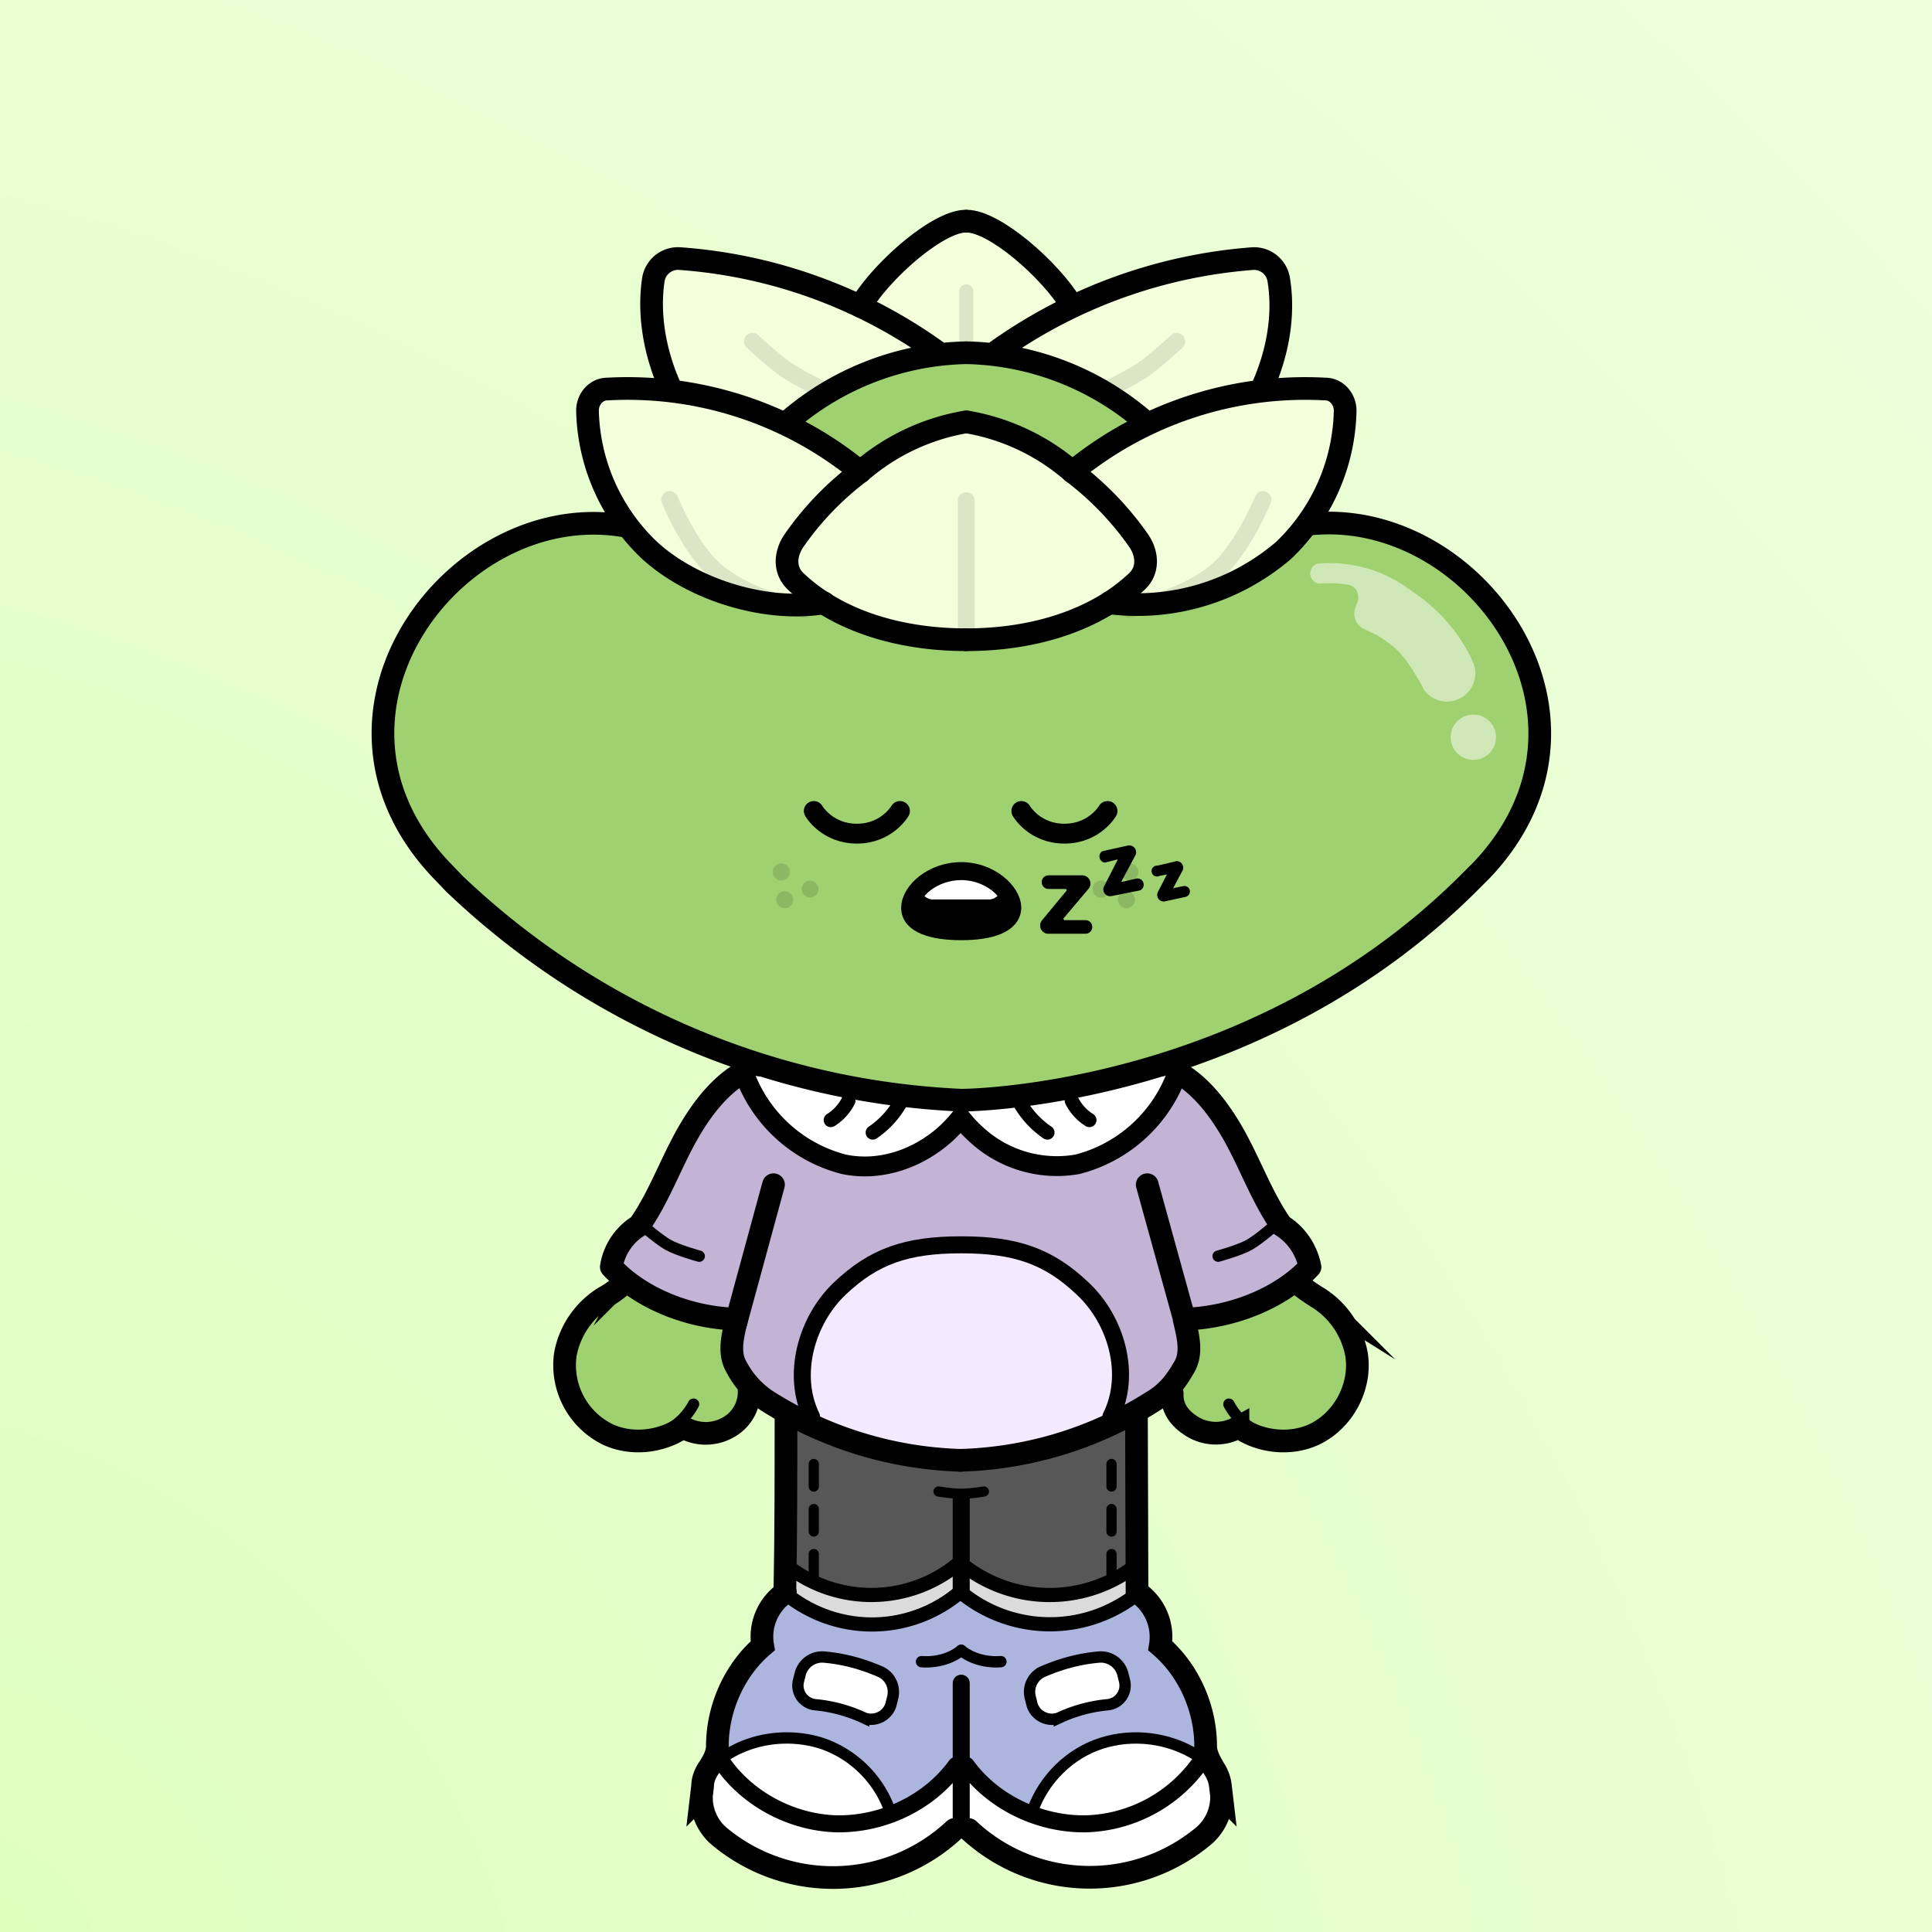 <svg xmlns="http://www.w3.org/2000/svg" width="275" height="275" fill="none"><rect width="100%" height="100%" fill="#808080" stroke="none"/><g><path fill="url(#green)" d="M0 0h275v415H0z"/></g><svg xmlns="http://www.w3.org/2000/svg" width="250" height="335" fill="none" id="container" x="32" viewBox="0 0 260 415" ><svg xmlns="http://www.w3.org/2000/svg" width="210" height="335" fill="none"><style>.legColor1 {fill:#575757;}.legColor2 {fill:#DBDBDB;}.legStroke {stroke:#000;stroke-linecap:round;stroke-miterlimit:10;}</style><path class="legColor1" d="m72.7 249.8 16.3 5.4 16 1.3 16-1.3 16.3-5.4v30.7l-7.5 3.4-8 2.4-16.8-4.4-15.4 4.4-9.4-2.4-7.5-3.4v-30.7Z"/><path stroke="#000" stroke-linecap="round" stroke-linejoin="round" stroke-dasharray="3.97 3.97" stroke-width="1.8" d="M79 278v-22.3M131.5 278v-22.3"/><path class="legColor2" d="m73.7 276.7 15.4 4.8 15.9-4.8 15.4 4.8 15.9-4.8v5.7l-16 3.9-15.3-4.4-15.9 4.9-15.4-4.4v-5.7Z"/><path class="legStroke" stroke-width="2.5" d="M74.7 281.7a24 24 0 0 0 29.8-.7"/><path class="legStroke" stroke-width="3" d="M105 280.8v-16.6"/><path class="legStroke" stroke-width="4" d="M74.1 250c0 10.2 0 20.4-.2 30.9m62-30.8.1 30.8"/><path class="legStroke" stroke-width="3" d="M74.3 249.2a57.8 57.8 0 0 0 30.2 7.8c10.7 0 21.7-2.4 31-7.8"/><path class="legStroke" stroke-width="1.8" d="M109 263s-2.4.4-4 .4-4-.4-4-.4"/><path class="legStroke" stroke-width="2.5" d="M135.3 281.7a24.7 24.7 0 0 1-30.3-.7M74.7 276.4a24 24 0 0 0 29.8-.7"/><path class="legStroke" stroke-width="2.5" d="M135.3 276.4a24.7 24.7 0 0 1-30.3-.7"/></svg><svg xmlns="http://www.w3.org/2000/svg" width="210" height="335" fill="none"><style>.shColor1{fill:#ACB5DD;}.shColor2 {fill:#FFF;}.shStroke{stroke:#000;stroke-linecap:round;stroke-miterlimit:10;}</style><path class="shColor1" d="M75.4 281.7c1-.2 3.3 3.7 13.8 4 9.7.2 15.8-4.9 15.8-4.9s6.1 5 15.8 4.9c10.5-.3 12.7-4.2 13.6-4 2.9.4 7.2 3 6 6.4 3.7 4 6 8.4 7.4 14.2l.1.4.2 2c0-.4-.5 4.8-.8 4.6a19.3 19.3 0 0 0-9-3c-6.8.7-15.7 2-18.3 7.8-1.7 3.6-2.5 4.2-2 5.7-4.6-1-6.3-2-9.8-5.1-.5-.5-2.8-2.5-3.2-3.6-.5 1-2.6 3.1-3.1 3.6-3.7 3.1-4.5 4-9.2 5.1.4-1.5-1.4-2.1-3-5.7-2.7-5.8-10.5-7-17.4-7.7-2.5-.3-6.7 1.6-9 2.9-.3.2-1.4-5.1-1.4-4.7 0-.8.1-1.6.3-2.3a29.2 29.2 0 0 1 8.1-14.2c-1.3-3.3 2.2-6 5.1-6.4Z" /><path class="shColor2" d="m148.5 304.5 2.2 11c.6 2 .6 2.2-.8 4.6-1 1.5-7.1 9-21.2 9.4-14.5.6-21.8-5.6-23-7.5l-.1-9.2c.4 1 3.4 2.3 4 2.7 3.5 3.1 6.7 5.2 11.4 6.3l2 .2c6 1.2 11.6-1.5 16.8-4.6 2.9-1.6 5.4-2 7-4.6 1-1.9 2-4 2-6.4 0-.7-.2-1.3-.3-2ZM61.5 304.5l-2.2 11c-.6 2-.6 2.2.8 4.6 1 1.5 7.1 9 21.2 9.4 14.5.6 21.8-5.6 23-7.5l.1-9.2c-.4 1-3.4 2.3-4 2.7-3.5 3.1-6.7 5.2-11.4 6.3l-2 .2c-6 1.2-11.6-1.5-16.8-4.6-2.9-1.6-5.4-2-7-4.6-1-1.9-2-4-2-6.4 0-.7.2-1.3.3-2Z" /><path class="shColor2" d="M146.9 310.7a9.2 9.2 0 0 1-3.1 4.8c-2 2-5 4-8 4.8-5.3 1.5-10.8 2.9-15.8.4l-2.5-1.3c0-1.5 2.2-4.3 4.5-7.1a17.8 17.8 0 0 1 16.3-6c2.3.5 5.4.5 7 2.1.2.3 1.6 1.9 1.6 2.3ZM63.5 310.7a9.2 9.2 0 0 0 3.1 4.8c2 2 5 4 8 4.8 5.3 1.5 10.8 2.9 15.8.4l2.5-1.3c0-1.5-2.2-4.3-4.5-7.1a17.8 17.8 0 0 0-16.3-6c-2.3.5-5.4.5-7 2.1-.2.3-1.6 1.9-1.6 2.3Z" /><path class="shStroke" stroke-width="3" d="M105 321.8v-25" /><path class="shStroke" stroke-width="2" d="M98 293c2.5.2 5.2-.5 7-2" /><path class="shStroke" stroke-width="2.5" d="M74.8 281.6a24 24 0 0 0 29.8-.7" /><path class="shStroke" stroke-width="3" d="M62.6 310.4c4.4 6.7 12.4 11 20.5 11.2 8.2.1 16.3-3.8 21-10.3" /><path class="shStroke" stroke-width="2" d="M92.4 319.2a19.4 19.4 0 0 0-12-11.8c-5.7-1.8-12.1-1-17 2.2" /><path class="shStroke" stroke-width="4" d="M74 280.8a9.4 9.4 0 0 0-4 9.4c-5 4.3-8 11-8 17.7 0 1.4-.8 2.8-1.6 4-.6.9-1 2-1 3l-.2 1.7a9 9 0 0 0 2.9 7 31.3 31.3 0 0 0 41.7-1m32.3-41.8a9.5 9.5 0 0 1 4 9.4c5 4.3 8 11 8 17.7 0 1.4.8 2.8 1.5 4 .6.9 1 2 1.1 3l.2 1.7a9 9 0 0 1-3 7 31.3 31.3 0 0 1-41.6-1" /><path class="shStroke" stroke-width="2" d="M112 293c-2.5.2-5.2-.5-7-2" /><path class="shStroke" stroke-width="2.5" d="M135.3 281.6a24.7 24.7 0 0 1-30.2-.7" /><path class="shStroke" stroke-width="3" d="M147.4 310.4a25.6 25.6 0 0 1-20.5 11.2c-8.1.1-16.3-3.8-21-10.3" /><path class="shStroke" stroke-width="2" d="M117.6 319.2c2-5.5 6.5-10 12.1-11.8 5.6-1.8 12-1 17 2.2" /><path class="shColor2" d="M76.6 295.2a4 4 0 0 1 4.3-3c3.4.3 6.7 1.2 9.9 2.6 1.7.8 2.6 2.7 2.1 4.6l-.3 1.2c-.6 2-2.9 3.1-4.8 2.3a26 26 0 0 0-8.5-2.3 3.4 3.4 0 0 1-3-4.2l.3-1.2ZM133.5 295.2a4 4 0 0 0-4.3-3c-3.4.3-6.7 1.2-9.9 2.6a3.9 3.9 0 0 0-2.1 4.6l.3 1.2c.6 2 2.9 3.1 4.8 2.3a26 26 0 0 1 8.5-2.3 3.4 3.4 0 0 0 3-4.2l-.3-1.2Z" /><path class="shStroke" stroke-width="2" d="M76.6 295.2a4 4 0 0 1 4.3-3v0c3.4.3 6.7 1.2 9.9 2.6v0c1.7.8 2.6 2.7 2.1 4.6l-.3 1.2c-.6 2-2.9 3.1-4.8 2.3v0a26 26 0 0 0-8.5-2.3v0a3.4 3.4 0 0 1-3-4.2l.3-1.2ZM133.5 295.2a4 4 0 0 0-4.3-3v0c-3.4.3-6.7 1.2-9.9 2.6v0a3.9 3.9 0 0 0-2.1 4.6l.3 1.2c.6 2 2.9 3.1 4.8 2.3v0a26 26 0 0 1 8.5-2.3v0a3.4 3.4 0 0 0 3-4.2l-.3-1.2Z" /></svg><svg xmlns="http://www.w3.org/2000/svg" width="210" height="335" fill="none"><style>.bodyColor1 {fill: #F3EAFF}.bodyColor2 {fill: #C3B3D5}.handsColor {fill: #A0D170}.jacketShirt {fill: #FFF}.bStr1 {stroke: #000;stroke-linecap: round;stroke-miterlimit: 10;}.bStr2 {stroke: #000;stroke-linecap: round;stroke-linejoin: round;}.bStr3 {stroke: #000;stroke-linecap: round;stroke-opacity: .1;stroke-width: 2;}</style><path class="handsColor" d="m55.9 209.2 13.9 6.7-4.5 17.8 2 12-3 5.8-8.4 1.4H44.4l-9.4-7.2 1.5-13.4 10.4-6.8 9-16.3Zm98.3 1-14 6.7 4.5 17.8-2 12 3 4.8 8.5 2.4h11.4l9.4-7.2-1.5-13.5-10.4-6.7-9-16.3Z"/><path class="bStr1" stroke-width="4" d="M55.9 209.4c-2.6 4.3-5.1 8.6-7.7 13.5a16.2 16.2 0 0 1-6 5.8 15 15 0 0 0-7 10.1 13.6 13.6 0 0 0 7.4 14.1c4.2 2 9.5 1.4 13.3-1.2"/><path class="bStr1" stroke-width="2" d="M57.8 247.6a11.2 11.2 0 0 1-5 4.8m99.4-4.8a11 11 0 0 0 5 4.8"/><path class="bStr1" stroke-width="4" d="M56 251.7a8 8 0 0 0 7.9 0 7.1 7.1 0 0 0 3.7-6.5m86.4-35.8c2.5 4.3 5 8.6 7.6 13.5 1.3 2.5 3.7 4.3 6.1 5.8a15 15 0 0 1 7 10.1c.9 5.6-2.2 11.6-7.4 14.1-4.2 2-9.6 1.4-13.3-1.2m-.2 0a8 8 0 0 1-7.8 0c-2.4-1.4-3.9-3.3-3.8-6"/><path class="bodyColor2" d="m68.8 187.6 20.5-5.6h29.5l20.5 5.6 10 8.2 5 7 5.5 11.8 3.7 4.2 2.9 4.7-7.7 6.2-13.3 3.8v8l-5 5.6-8.8 4.2-11.9 4.6-12.9 1.6H97L84.2 254l-13.6-7-6.5-5.7V233l-14.2-3.6-6.6-6.2 5.5-7.6 5.3-9.4 8.5-13.3 6.2-5.3Z"/><path class="bStr2" stroke-width="4" d="m65.2 233.5 6.7-24.6"/><path class="bodyColor1" d="M126.3 227.2c6 5.7 8.8 15.2 5.1 22.6l.3.7a64.3 64.3 0 0 1-53.4 0l.3-.7c-3.6-7.4-.9-17 5-22.6 6-5.7 11.8-7.7 21.4-7.7 9.6 0 15.4 2 21.3 7.7Z"/><path class="bStr2" stroke-width="3" d="M78.6 249.8c-3.6-7.4-.9-17 5-22.6 6-5.7 11.8-7.7 21.4-7.7m26.4 30.3c3.7-7.4 1-17-5-22.6-6-5.7-11.8-7.7-21.4-7.7"/><path class="bStr2" stroke-width="4" d="M69.4 187.8c-5.6 1.8-9.7 6.9-12.7 12.2-3 5.3-5 11.1-8.5 16.1a10.4 10.4 0 0 0-4.9 7.3c5.3 5.7 14 9 22.1 9.2-.7 3-1.5 6 0 8.5a16 16 0 0 0 5.5 6 67.4 67.4 0 0 0 34 10.4"/><path class="bStr2" stroke-width="4" d="M140.3 187.8c5.6 1.8 9.7 6.9 12.7 12.2 3 5.3 5 11.1 8.5 16.1 2.6 1.6 4.4 4.3 5 7.3-5.3 5.7-14.1 9-22.2 9.2.7 3 1.5 6 0 8.5-1.5 2.6-3 4.5-5.5 6a66.8 66.8 0 0 1-34 10.4m39.8-24-6.8-24.6"/><path stroke="#000" stroke-linecap="round" stroke-width="2" d="M49.3 216.5s2.3 2 4 3c1.8 1 5.5 2 5.5 2m101-5s-2.3 2-4 3c-1.8 1-5.5 2-5.5 2"/><path fill="#fff" fill-rule="evenodd" d="M125.5 205.3c7.4-1.4 14.7-8 17.5-15.8 0 0-7.2-3.8-12.2-5.2-9.9-2.8-25.6-1.5-25.6-1.5s-15.5-.7-24.8 1.5a86.5 86.5 0 0 0-13.6 5.2 25.4 25.4 0 0 0 17.5 15.8c6.2 1.3 12.9-.8 18-5.4a6.6 6.6 0 0 0 2.9-3.9 8.4 8.4 0 0 0 2.3 3.9 20.9 20.9 0 0 0 18 5.4Z" clip-rule="evenodd"/><path class="bStr2" stroke-width="3.5" d="M66.8 189.5a25.4 25.4 0 0 0 17.5 15.8c6.2 1.3 12.9-.8 18-5.4a25 25 0 0 0 2.6-2.8m38.1-7.6a25.4 25.4 0 0 1-17.5 15.8 20.9 20.9 0 0 1-18-5.4c-1-.9-1.8-1.8-2.6-2.8"/><path class="bStr2" stroke-width="2.5" d="M89.4 199.7a16 16 0 0 0 5-5.5M82 197.5c1.3-.8 2.4-2 3.1-3.4m35.1 5.6a16 16 0 0 1-5-5.5m12.4 3.3c-1.3-.8-2.4-2-3.1-3.4"/><path class="bStr2" stroke-width="4" d="M69.4 187.8s4.5-6.3 35.5-6.3 35.4 6.3 35.4 6.3"/></svg><svg xmlns="http://www.w3.org/2000/svg" width="210" height="335" fill="none"><path fill="#A0D170" d="M143.3 104.8c-.8.8-2.2.3-2.2-.9v-3.3c-1.3-46.1-71-46.1-72.2 0v3.3c0 1.1-1.4 1.7-2.2 1a145 145 0 0 0-2.4-2.4c-33.6-31.7-82.8 17.4-51 50.9l2.3 2.4A138.4 138.4 0 0 0 105 194s51 0 89.4-38.2l2.4-2.4c31.7-33.5-17.5-82.6-51-51l-2.5 2.4Z"/><circle cx="4" cy="4" r="4" fill="#fff" fill-opacity=".5" transform="matrix(-1 0 0 1 199.3 126)"/><path fill="#fff" fill-opacity=".5" d="M195.5 117.5a5 5 0 0 1-9 4 6.7 6.7 0 0 0-.3-.7l-1.2-2c-1-1.7-2.3-3.5-3.6-4.6-1.5-1.2-2.6-2-3.7-2.5l-1.7-.8a3 3 0 0 1-1.4-4l.1-.3c.8-1.5 0-3.3-1.5-3.5-1.9-.3-3.4-.3-5-.2h-.1a1.8 1.8 0 0 1-.3-3.5 23.6 23.6 0 0 1 16.6 4.8c1 .7 2.2 1.5 3.3 2.5a29.2 29.2 0 0 1 7.7 10.4v.3h.1"/><path stroke="#000" stroke-linecap="square" stroke-linejoin="round" stroke-width="4" d="M143.3 104.8v0c-.8.8-2.2.3-2.2-.9v0-3.3c-1.3-46.1-71-46.1-72.2 0v3.3c0 1.1-1.4 1.7-2.2 1v0a145 145 0 0 0-2.4-2.4c-33.6-31.7-82.8 17.4-51 50.9l2.3 2.4A138.4 138.4 0 0 0 105 194s51 0 89.4-38.2l2.4-2.4c31.7-33.5-17.5-82.6-51-51l-2.5 2.4Z"/></svg><svg xmlns="http://www.w3.org/2000/svg" width="210" height="335" fill="none"><style>.faceStrokeColor{stroke:#000} .faceFillColor{fill:#000} .skinColorBase{fill:#A0D170} .skinColorLight{fill:#F4FFDC} .skinColorDark{fill:#93A97D} .mouthOverlay{fill:#000}</style><path class="faceFillColor" fill-opacity=".12" d="M74.7 154.2a1.5 1.5 0 1 1-2.5-1.5 1.5 1.5 0 0 1 2.5 1.5Zm5.1 3a1.5 1.5 0 1 1-2.5-1.5 1.5 1.5 0 0 1 2.5 1.4Zm-4.5 1.9a1.5 1.5 0 1 1-2.5-1.5 1.5 1.5 0 0 1 2.5 1.5Zm55.4-3.4a1.5 1.5 0 1 1-2.5 1.4 1.5 1.5 0 0 1 2.5-1.4Zm5.1-3a1.5 1.5 0 1 1-2.5 1.5 1.5 1.5 0 0 1 2.5-1.5Zm-.6 4.9a1.5 1.5 0 1 1-2.5 1.5 1.5 1.5 0 0 1 2.5-1.5Z"/><path class="faceFillColor faceStrokeColor" stroke-width=".105" d="M126.4 154.4h-6a1.1 1.1 0 0 0 0 2.3h3c.2 0 .3.3.2.4l-4.3 5.2a1.4 1.4 0 0 0 1 2.3h6.6a1.1 1.1 0 0 0 0-2.3h-3.7a.3.3 0 0 1-.2-.4l4.4-5.2a1.4 1.4 0 0 0-1-2.3Z"/><path class="faceFillColor faceStrokeColor" stroke-width=".211" d="m134.4 149.2-4.5 1a1 1 0 0 0 .4 1.8l2-.5a.2.2 0 0 1 .3.3l-2.3 4.5a1.1 1.1 0 0 0 1.2 1.6l5-1a1 1 0 0 0-.5-1.9l-2.6.6a.2.2 0 0 1-.2-.3l2.4-4.5a1.1 1.1 0 0 0-1.2-1.6Z"/><path class="faceFillColor faceStrokeColor" stroke-width=".316" d="m143 152-3.4.8a.8.8 0 1 0 .3 1.5l1.5-.3.1.1-1.7 3.3a1 1 0 0 0 1 1.4l3.7-.8a.8.8 0 0 0-.3-1.6l-1.9.4a.1.1 0 0 1-.1-.2l1.7-3.2a1 1 0 0 0-1-1.4Z"/><path class="faceStrokeColor" stroke-linecap="round" stroke-width="3.5" d="M130.8 143s-2.3 4-7.6 4-7.6-4-7.6-4M79 143s2.3 4 7.6 4 7.6-4 7.6-4"/><path class="faceFillColor" d="M114 160c0 3-4 4.2-9 4.2s-9-1.2-9-4.1c0-3 4-6.5 9-6.5s9 3.6 9 6.5Z"/><path fill="#fff" d="M98 154.6h14v1.9c0 1.2-1 2.1-2.1 2.1H100a2.1 2.1 0 0 1-2.1-2.1v-1.9Z"/><path class="faceStrokeColor" stroke-linecap="round" stroke-linejoin="round" stroke-width="3.176" d="M114 160c0 3-4 4.2-9 4.2s-9-1.2-9-4.1c0-3 4-6.5 9-6.5s9 3.6 9 6.5Z"/></svg><svg xmlns="http://www.w3.org/2000/svg" width="210" height="335" fill="none"><style>.headwearColorL { fill:#F4FFDC}.headwearColorB { fill:#A0D170}.hwStr1 {stroke: #000;stroke-linecap: round;stroke-linejoin: round;}</style><path class="headwearColorL" d="M169.2 68.6c2 0 3.5 1.8 3.5 3.8A35 35 0 0 1 161.9 97a39.6 39.6 0 0 1-30.8 9.3 28 28 0 0 0 4.8-3.7c2.2-2 2-5 .3-7.4a53.9 53.9 0 0 0-11.6-12 64.7 64.7 0 0 1 44.6-14.6Z"/><path class="headwearColorL" d="M161 49.4c1 6.2-.2 12.8-2.8 18.7l.1.8c-7.3.8-14.4 2.9-21 6l-.3-1a49.6 49.6 0 0 0-26.2-11.4v-.3a89.4 89.4 0 0 1 45.6-16.6 4.4 4.4 0 0 1 4.6 3.8Z"/><path class="headwearColorB" d="m137 74 .3 1a60 60 0 0 0-12.7 8.2 38.1 38.1 0 0 0-18.6-8.8h-.2c-3.7 0-11.3 3.1-18.6 8.8-4.2-3.6-9-6.6-14-8.9l1.6-.4a49.6 49.6 0 0 1 31-11.7h.2a49.6 49.6 0 0 1 31 11.7Z"/><path class="headwearColorL" d="M136.2 95.2c1.7 2.4 1.9 5.4-.3 7.4a32 32 0 0 1-4.8 3.7 47.5 47.5 0 0 1-25.1 6.5h-.2c-8.5 0-17.7-1.8-25.1-6.5a32 32 0 0 1-4.8-3.7c-2.2-2-2-5-.3-7.4a53 53 0 0 1 11.6-12 38.1 38.1 0 0 1 18.6-8.8h.2c3.7 0 11.3 3.1 18.6 8.8a53 53 0 0 1 11.6 12ZM106 39c4.8 0 14.6 8.4 18.6 15-4.8 2.3-9.4 5-13.7 8.2v.3a41.4 41.4 0 0 0-9.9 0v-.3c-4.4-3.1-9-5.9-13.8-8.2 4-6.6 13.8-15 18.6-15h.2Z"/><path class="headwearColorL" d="M101 62.2v.3c-9.6 1-19 5.3-26.2 11.4l-1.6.4A64.6 64.6 0 0 0 53.5 69l.1-.8a34.6 34.6 0 0 1-2.9-18.7 4.4 4.4 0 0 1 4.7-3.8 87.2 87.2 0 0 1 45.5 16.6Z"/><path class="headwearColorL" d="M87.2 83.2a54.3 54.3 0 0 0-11.6 12c-1.7 2.4-1.9 5.4.3 7.4a32 32 0 0 0 4.8 3.7A39.5 39.5 0 0 1 49.9 97a35 35 0 0 1-10.8-24.6c0-2 1.5-3.7 3.5-3.8a66 66 0 0 1 30.6 5.7c5 2.3 9.8 5.3 14 8.9Z"/><path class="hwStr1" stroke-width="4" d="M105.8 112.8c-8.5 0-17.7-1.8-25.1-6.5a32 32 0 0 1-4.8-3.7c-2.2-2-2-5-.3-7.4a53 53 0 0 1 11.6-12 38.1 38.1 0 0 1 18.6-8.8"/><path class="hwStr1" stroke-width="4" d="M87.2 83.2a64.6 64.6 0 0 0-44.6-14.6c-2 0-3.5 1.8-3.5 3.8A35 35 0 0 0 50 97c7.6 7 20.5 11 30.8 9.3m-6-32.3a49.6 49.6 0 0 1 31-11.8m-4.8 0a88.6 88.6 0 0 0-45.6-16.6 4.4 4.4 0 0 0-4.7 3.8c-.9 6.2.3 12.8 2.9 18.7"/><path class="hwStr1" stroke-width="4" d="M87.2 54c4-6.6 13.8-15 18.6-15m0 73.8h.2c8.5 0 17.6-1.8 25.1-6.5a32 32 0 0 0 4.8-3.7c2.2-2 2-5 .3-7.4a53.9 53.9 0 0 0-11.6-12 38.1 38.1 0 0 0-18.6-8.8"/><path class="hwStr1" stroke-width="4" d="M124.6 83.2a64.7 64.7 0 0 1 44.6-14.6c2 0 3.5 1.8 3.5 3.8A35 35 0 0 1 161.9 97a39.6 39.6 0 0 1-30.8 9.3M137 74a49.6 49.6 0 0 0-31-11.8m4.9 0a89.4 89.4 0 0 1 45.5-16.6 4.4 4.4 0 0 1 4.6 3.8c1 6.2-.2 12.8-2.8 18.7"/><path class="hwStr1" stroke-width="4" d="M124.6 54c-4-6.6-13.8-15-18.6-15"/><path class="hwStr1" stroke-opacity=".1" stroke-width="3" d="M105.9 88.3v24.5"/><path class="hwStr1" stroke-opacity=".1" stroke-width="2.5" d="M105.9 51.4v11.5"/><path class="hwStr1" stroke-opacity=".1" stroke-width="3" d="M68.2 60.2s3.7 3.5 6.4 5.3c2.2 1.4 5.9 3.2 5.9 3.2m62.5-8.5s-3.7 3.5-6.4 5.3a62 62 0 0 1-6 3.2m-77 19.4s2.4 6 6.1 10.5c5.4 6.7 17.5 8.8 17.5 8.8m81-19.3s-2.4 6-6.1 10.5c-5.4 6.7-17.5 8.8-17.5 8.8"/></svg></svg><defs><radialGradient id="green" cx="0" cy="0" r="1" gradientTransform="matrix(275 -275 362 362 0 275)" gradientUnits="userSpaceOnUse"><stop stop-color="#DFFFBF"/><stop offset="1" stop-color="#EFD"/></radialGradient><radialGradient id="pink" cx="0" cy="0" r="1" gradientTransform="matrix(275 -275 362 362 0 275)" gradientUnits="userSpaceOnUse"><stop stop-color="#FFE7F0"/><stop offset="1" stop-color="#FFF3F8"/></radialGradient><radialGradient id="purple" cx="0" cy="0" r="1" gradientTransform="matrix(275 -275 362 362 0 275)" gradientUnits="userSpaceOnUse"><stop stop-color="#F1E4FF"/><stop offset="1" stop-color="#F8F1FF"/></radialGradient><radialGradient id="blue" cx="0" cy="0" r="1" gradientTransform="matrix(275 -275 362 362 0 275)" gradientUnits="userSpaceOnUse"><stop stop-color="#E6EAFF"/><stop offset="1" stop-color="#EFF2FF"/></radialGradient><radialGradient id="yellow" cx="0" cy="0" r="1" gradientTransform="matrix(275 -275 362 362 0 275)" gradientUnits="userSpaceOnUse"><stop stop-color="#FFE7A5"/><stop offset="1" stop-color="#FFF2CE"/></radialGradient></defs></svg>